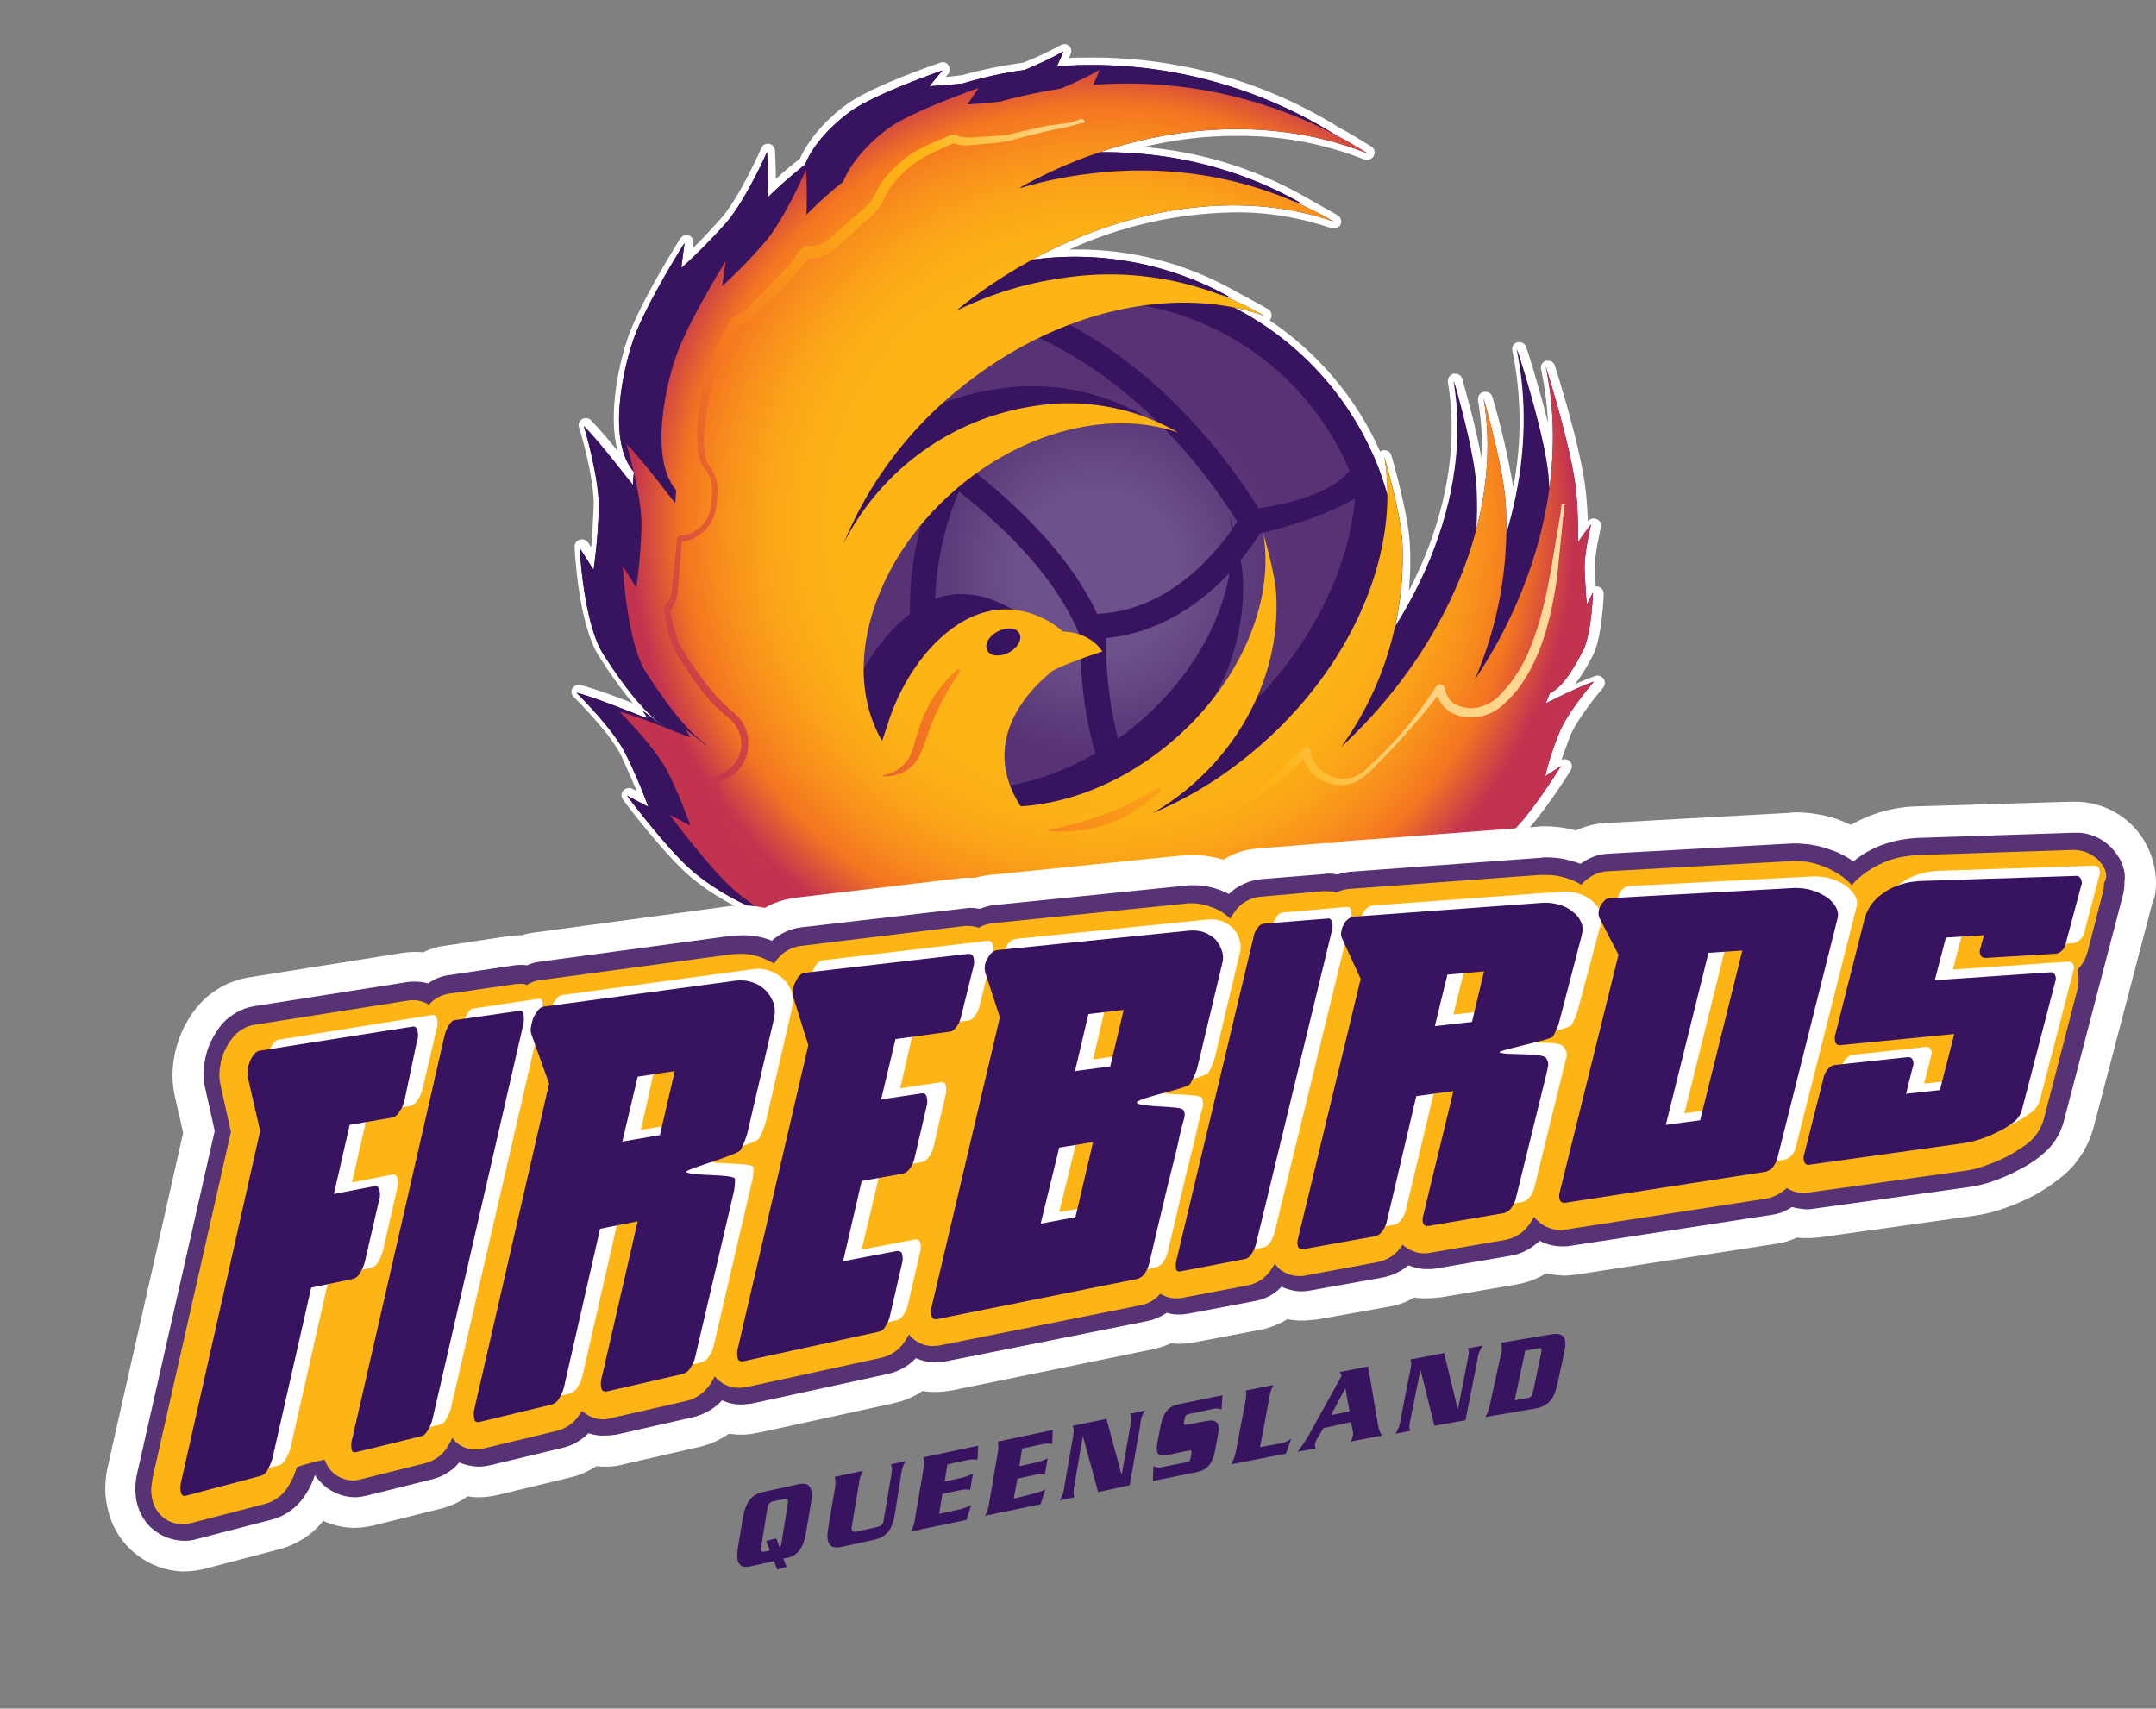 <svg viewBox="0 0 464.9 368.5" xmlns="http://www.w3.org/2000/svg" xmlns:xlink="http://www.w3.org/1999/xlink"><rect x="0" y="0" width="464.9" height="368.5" fill="#808080" stroke="none"/><radialGradient id="a" cx="318.178" cy="874.035" gradientTransform="matrix(.93 -.08 .08 .93 -129.261 -663.868)" gradientUnits="userSpaceOnUse" r="67.69"><stop offset=".28" stop-color="#6d518a"/><stop offset=".63" stop-color="#573275"/></radialGradient><radialGradient id="b" cx="237.645" cy="113.247" gradientUnits="userSpaceOnUse" r="101.779"><stop offset=".53" stop-color="#fdb515"/><stop offset=".62" stop-color="#fcb116"/><stop offset=".71" stop-color="#fba518"/><stop offset=".8" stop-color="#f8911c"/><stop offset=".89" stop-color="#f47521"/><stop offset="1" stop-color="#c23350"/></radialGradient><linearGradient id="c" gradientUnits="userSpaceOnUse" x1="145.633" x2="311.005" y1="158.96" y2="63.481"><stop offset="0" stop-color="#c23350"/><stop offset=".25" stop-color="#f47521"/><stop offset=".35" stop-color="#f88f1c"/><stop offset=".49" stop-color="#fcab17"/><stop offset=".57" stop-color="#fdb515"/><stop offset=".7" stop-color="#ffd07b"/><stop offset="1" stop-color="#ffdea4"/></linearGradient><path d="m0 0h464.9v368.5h-464.9z" fill="none"/><path d="m242.6 214.6c-16.4 0-32.4-4.1-46.8-11.8-2.5-1.1-5-2.2-7.4-3.5-.2.2-.3.5-.5.6-2.2 2.2-5.2 3.4-8.2 3.2-5.2 0-10.9-2.7-14.8-5-5.8-2-11.2-5-15.9-8.9-5.7-4.8-14.3-16.2-14.7-16.8s-.4-1.4.1-1.9 1.2-.7 1.9-.4l1 .5c-.8-1.9-1.7-4-3.2-7.3-2.4-5.2-10.3-12.9-10.4-13-.5-.5-.6-1.2-.3-1.8.3-.5.8-.8 1.3-.8h.4c3.9 1.1 7.7 2.5 11.4 4-2.7-3.2-5.1-6.6-7.3-10.1-4.5-6.9-5.3-23-5.3-23.7s.4-1.3 1.1-1.5c.2 0 .3-.1.5-.1.5 0 1 .3 1.3.7l.7 1c.2-2.2.3-4.6.5-8.5.3-6.1-3.1-17.4-3.2-17.5-.2-.8.4-1.6 1.2-1.8.5-.1.9 0 1.3.3 2.1 2.2 4 4.4 5.9 6.8-2.2-7.9.3-19.1 2.3-24.8 2.7-7.6 10.9-20.6 11.2-21.1.3-.4.8-.7 1.3-.7.2 0 .4 0 .5.1.7.2 1.1.9 1 1.7l-.2 1.1c1.6-1.5 3.2-3.2 5.9-6.2 4.2-4.5 8.9-15.4 9-15.5.2-.6.8-.9 1.4-.9h.2c.7.1 1.2.7 1.3 1.4.1 1.8.2 4.1.2 6.2 1.6-1.5 3.4-3 5.2-4.4 2.2-5 7-9.6 10.5-12 5.7-3.9 19.2-8.5 19.8-8.7.2-.1.3-.1.5-.1.8 0 1.5.7 1.5 1.6 0 .3-.1.7-.3.9l-.6.7c1.1-.1 2.2-.2 3.6-.4 4.3-1.2 8.8-2.1 13.2-2.7 2.8-1.1 5.5-2.4 8.1-3.8.2-.1.5-.2.7-.2.9 0 1.5.7 1.5 1.5 0 .2 0 .3-.1.5-.1.3-.2.7-.4 1 1.7-.1 3.3-.1 5-.1 18.9 0 37.4 5.2 53.4 15.2 2.3 1.2 4.5 2.6 6.8 4 .5.3.8.9.7 1.5s-.5 1.1-1.1 1.3c-.2.1-.4.1-.5.1-.2 0-.4 0-.6-.1-8.8-3.5-18.2-5.2-27.7-5.1-6.7 0-13.4.8-19.9 2.4 12.3 1 24.2 4.7 34.9 10.8.2.1 4.8 2.7 6.9 3.9.5.3.8.8.8 1.4s-.3 1.1-.9 1.3c-.4.2-.8.2-1.2.1-6.8-2.3-13.9-3.5-21-3.4-12.3.2-24.3 2.9-35.5 8h1.2c12.1-.1 24 3 34.6 9 .2.1 5 2.7 7.1 3.9.5.3.7.9.7 1.4 0 .4-.2.7-.4 1 10.4 7 18.7 16.8 23.8 28.3.2-.1.4-.3.6-.3h.3c.7 0 1.3.4 1.5 1.1.2.5 3.6 12.4 4 19 .2 3.4.1 6.8-.2 10.2 7.9-15.2 10.8-30.9 8.4-45-.1-.8.4-1.6 1.2-1.8h.4c.7 0 1.3.4 1.5 1.1.1.5 2.8 9.5 4.2 17.3.2-4.2-.1-8.5-.8-12.7-.1-.8.4-1.6 1.2-1.8h.4c.7 0 1.3.4 1.5 1.1 1.9 6.4 3.4 12.9 4.5 19.5 1.9-9.7 1.8-19.8-.2-29.5-.2-.8.3-1.6 1.1-1.8h.4c.7 0 1.3.4 1.5 1.1.2.5 2.7 8.3 4.7 16.3-.2-3.9-.7-7.8-1.5-11.6-.2-.8.3-1.6 1.1-1.8h.4c.7 0 1.3.4 1.5 1.1s5.8 18.1 6.7 27.6c.2 2 .3 4 .4 6l.1-.2c.3-.3.7-.5 1.2-.5.2 0 .5.1.7.2.6.3 1 1 .8 1.7 0 .1-1.5 6.2-1.3 9.5.1 1.4.1 2.4.2 3.3h.5c.7.2 1.2.8 1.2 1.5 0 1-.4 9.5-2.3 13.3-1.1 2.2-2.4 4.3-3.9 6.3 1.4-.7 2.9-1.3 4.4-1.8.2-.1.3-.1.5-.1.5 0 1 .3 1.3.7.4.6.3 1.3-.1 1.9-.1.1-5.6 6.5-7.2 10.6-.8 2.2-1.4 3.7-1.8 5 .6-.3 1.3-.2 1.8.3s.6 1.3.2 1.9c-.2.4-6.2 9.9-10.4 14-3.5 3.4-11.1 9.2-17.7 9.2h-.6c-15.8 14.3-35.9 23.2-57.2 25.1-3.9 0-7.1.2-10.2.2zm-15.4-68.4-.6.6c-7.3 6.3-10.1 13.7-8 20.8 5.5-1.2 10.8-3.2 15.7-6-.4-1.6-.8-3.2-1.1-4.8-.8-4.1-1.4-8.3-1.6-12.5-1.5.4-3 1-4.4 1.9zm12.8-7.2c0 5.9.7 11.8 1.9 17.6l.2-.1c10-7.6 17.2-17.7 20.4-28.2-6.3 5.7-14.1 9.5-22.5 10.7zm34.1-23c1.2 4 2 8 2.4 12.1.3 5.4-.3 10.7-1.8 15.9 8.4-10.4 13.8-22.1 15.5-33.7-5.1 2.4-10.5 4.3-16.1 5.7zm-78.5 3.4c-3.8 5.8-6.4 12.3-7.6 19.1 1.9-2.6 4.1-4.9 6.6-7 0-1.3 0-2.6.1-3.9.1-2.7.4-5.5.9-8.2zm34.4 15.2c-4.2-8.6-11.8-17.3-22.6-26.1-2.3 5.9-3.7 12.1-4.2 18.4 1.3-.3 2.7-.5 4-.5 4.2.1 8.3 1.4 11.9 3.6 3.8.6 7.5 2.2 10.5 4.6zm39.1-13.5c.2 1 .3 2.1.4 3.1.2 3 0 6-.4 9 1.6-4.7 2.3-9.7 2-14.7-.6.9-1.2 1.8-2 2.6zm-56.1-19.1c11.5 9.4 19.7 19 24.5 28.7 7.4-.6 14.3-4 20.7-10.2 2.1-2.1 4-4.3 5.8-6.7-.1-.8-.2-1.7-.3-2.5-.1-.2-.1-.5 0-.8-4-6-8.5-11.6-13.5-16.8-2.8-.7-5.7-1-8.7-1-9.4.1-19.5 3.4-28.5 9.3zm21.1-31.8c10.4 6 24.9 17.3 38 37.7 6-.9 13.6-3.1 17-6.7-7.8-17.7-23.9-30.4-43-33.8-4.1.6-8.1 1.5-12 2.8zm-11.6 11.3c6.1 0 12.1 1.1 17.8 3.2-3.6-2.9-7.5-5.5-11.5-7.8-1.6-.9-3.2-1.8-4.9-2.5-4.8 2.4-9.4 5.2-13.6 8.5 1.7-.4 3.4-.7 5.1-.9 2.3-.3 4.7-.5 7.1-.5z" fill="#fff"/><path d="m297.2 100.8c-13.2-33.6-50.9-50.3-84.7-37.6-1.1.5-1.4.5-1.4.5-33.4 13.8-49.4 52.1-35.6 85.5s52.1 49.4 85.5 35.6c32.9-13.5 48.9-50.8 36.2-84zm-4.1 6.3c1.3 4.1 2.1 8.3 2.5 12.6 0 .1-1.1 8.1-8.4 17.1-4.6 5.6-10.2 10.2-16.5 13.7-9.2 4.9-19.1 8.4-29.3 10.1-2-7.5-3-15.2-2.9-23 8.9-.8 17.4-5 24.8-12.2 3.2-3.1 6-6.6 8.4-10.4 0 0 12.2-2.5 21-7.8zm-57.4-42.2c24.1 0 45.9 14.4 55.3 36.6-4 5.1-14.1 7.4-19.6 8.1-13.6-21.5-28.9-33-39.5-38.9-3-1.7-6-3.1-9.2-4.4 4.3-.9 8.6-1.4 13-1.4zm-22.1 4.2h.1c5.5 1.5 10.8 3.7 15.8 6.6 9.9 5.5 24.4 16.4 37.3 36.8-2.1 3.3-4.7 6.4-7.5 9.2-6.9 6.7-14.5 10.3-22.7 10.7-5.2-11.1-15.2-22.2-29.5-33-5.8-4.4-11.9-8.4-18.3-12 6.6-8.2 15.1-14.5 24.8-18.3zm-33.9 78c-7.2-18.3-5-39 5.9-55.4 5.8 3.3 11.4 6.9 16.8 10.9-7.6 16.7-8.2 35.7-1.8 52.8 3.9 9.9 9.6 19.1 16.8 26.9-17.2-5.5-31-18.4-37.7-35.2zm48.1 37.4-2.3-1.7c-9.2-9.1-15.9-18.9-19.8-29.2-3.1-8.1-4.4-16.8-4-25.4.4-7.7 2.1-15.2 5.1-22.2 10.4 8.2 21.2 19 26.1 31.2h.1c-.1 6.4.4 12.9 1.7 19.2 2.5 12.3 7.5 21.6 14.6 27.2-4.5 1-9 1.6-13.6 1.6-2.7.1-5.3-.1-7.9-.7zm30-3.5-1.7.6c-6.3-3.4-10.3-9.3-12.9-15.8 10.7-1.8 21-5.4 30.5-10.6 6.9-3.9 13.1-9 18.1-15.2 1.2-1.4 2.2-3 3.2-4.5-3.7 20.6-17.8 37.8-37.2 45.5zm72.3-26.8c1.7-4.4 7.6-11 7.6-11-3.2 1.1-8.3 3.6-10.5 4.7.3-.8.6-1.5.9-2.2 2.3-1.1 4.5-4 7.2-9.1 1.9-3.5 2.2-12.6 2.2-12.6l-1.3 2.5c-.3-2.3-.4-3.6-.5-7.2s1.4-10 1.4-10c-1 1.2-1.9 2.5-2.8 3.8 0-3.5-.1-7.1-.4-10.6-.9-9.4-6.8-27.3-6.8-27.3 4.6 21.7-1.1 46.4-15.6 67.6 5.2-11.8 7.5-24.7 6.9-37.5-.4-8.1-4.9-23.2-4.9-23.2 4.3 24.2-7.4 53.4-31.2 75.2 9.3-12.7 14.1-28.2 13.4-43.9-.3-6.5-3.9-18.6-3.9-18.6 3.8 21.4-8 47.7-31.3 65.5-6 4.6-12.5 8.4-19.5 11.3 16.9-9.8 28.1-27.9 27.1-47.1-.2-4.6-2.8-13.2-2.8-13.2 2.7 15.2-5.7 33.9-22.2 46.6-9.7 7.5-20.8 11.6-30.9 12.2-10.6-16.2 6.2-27.6 6.2-27.6l11.7-4.8s-2.2-3.9-8.4-4c0 0-10.8-9.3-21.3-3.9s-17.3 19-17.2 22.8c-.1 1.2-.5 2.5-1.2 3.5-9.6-16.2-1.6-40.7 18.6-56.3 15-11.5 32.8-14.8 46.1-10.2-9.4-5.3-20.3-7.4-31-5.8-18 2.4-33.7 13.5-42.1 29.6 5.8-13.8 15.2-25.8 27.2-34.8 21.1-16.1 46.2-20.8 64.8-14.3-13.2-7.5-28.6-10.4-43.6-8.2-8.3 1.1-16.3 3.5-23.8 7.2l1.7-1.4c26.3-20.1 57.7-26 81-17.9-15.7-9-34.6-13-54.8-10.4-4.8.6-9.6 1.6-14.2 3l.3-.3c25.4-13.8 53.5-16 75.8-7.2-18-11.2-39-16.4-60.1-14.8.5-1.1 1-2.1 1.4-3.2-2.7 1.5-5.5 2.8-8.4 4-4.5.6-8.9 1.6-13.3 2.9-2.6.3-4.6.4-7.2.6l2.8-3.4s-13.9 4.8-19.5 8.6c-3.1 2.2-8.1 6.6-10.1 11.7-2.8 2.2-5.5 4.6-8.1 7.1.1-3.2.1-6.5-.1-9.8 0 0-4.9 11.1-9.3 15.8-2.9 3.2-5.9 6.3-9.2 9.2l.7-5.4s-8.4 13.3-11 20.8c-2.3 6.6-5.7 22 .1 28.6-.1.9-.2 1.8-.2 2.8-1.7-2-7-9.1-10.6-12.7 0 0 3.5 11.6 3.2 18.1-.1 4.3-.5 8.6-1.1 12.9l-3-4.7s.8 16.2 5.1 22.9c4.9 7.7 9.1 12.7 13.2 15.7l-.5-.3s-2.9-2.3-4.2-3.2l1 1.5c.3.5-9.8-4-15.3-5.4 0 0 8.1 7.9 10.7 13.4 1.8 3.6 3.4 7.4 4.8 11.2l-4.6-2.4s8.8 11.8 14.4 16.5 21.1 14.4 28.6 6.8c.6-.7 1.1-1.6 1.3-2.5 38 25.3 88.4 21.7 122.4-8.9 6.3.8 14.6-5.4 18-8.7 4.1-4 10.3-13.7 10.3-13.7l-3.4 2.2c1-3.1 2-6.2 3.3-9.1zm6.1 3.9c1.7-4.4 7.5-11.1 7.5-11.1-3.2 1.1-8.2 3.6-10.4 4.7.3-.8.6-1.5.9-2.2 2.3-1.1 4.5-4 7.1-9.1 1.9-3.5 2.2-12.6 2.2-12.6l-1.3 2.5c-.3-2.3-.3-3.6-.5-7.2s1.4-10 1.4-10c-1 1.2-1.9 2.5-2.8 3.8 0-3.5-.1-7-.4-10.6-.9-9.4-6.6-27.3-6.6-27.3 4.6 21.7-1.1 46.4-15.3 67.6 5.1-11.8 7.4-24.7 6.7-37.5-.4-8.1-4.8-23.2-4.8-23.2 4.2 24.2-7.2 53.4-30.7 75.2 9.2-12.8 13.9-28.3 13.2-44-.3-6.5-3.9-18.6-3.9-18.6 3.7 21.4-7.9 47.7-30.8 65.5-5.9 4.6-12.3 8.4-19.2 11.3 16.7-9.7 27.7-27.8 26.7-47-.2-4.6-2.8-13.2-2.8-13.2 2.6 15.2-5.6 33.9-21.9 46.6-9.6 7.5-20.5 11.6-30.4 12.2-10.5-16.2 5.9-28.2 6.1-28.6.8-1.3 11.5-4.8 11.5-4.8s-2.3-4.1-8.5-4.3c0 0-9.1-8.7-20.8-2.6-10.3 5.5-15.6 17.7-17 22.7-.7 2-.5 1.5-1.2 3.5-9.4-16.2-1.6-40.7 18.4-56.3 14.8-11.5 32.4-14.8 45.5-10.2-9.3-5.3-20-7.4-30.6-5.8-17.9 2.5-33.4 13.6-41.6 29.7 5.7-13.8 15-25.8 26.8-34.8 20.8-16.1 45.5-20.8 63.9-14.3-13-7.5-28.2-10.4-43-8.2-8.2 1.1-16.1 3.5-23.5 7.2l1.7-1.4c25.9-20.1 56.8-26 79.8-17.9-15.2-8.9-33.9-12.9-53.7-10.2-4.7.6-9.4 1.6-14 3l.3-.3c25-13.8 52.8-16 74.7-7.2a96.55 96.55 0 0 0 -59.2-14.8c.5-1.1 1-2.1 1.4-3.2-2.7 1.5-5.5 2.8-8.3 4-4.4.7-8.8 1.6-13.1 2.8-2.6.3-4.5.5-7.1.6l2.4-3.5s-13.7 4.7-19.2 8.5c-3.1 2.2-8 6.7-10 11.7-2.8 2.2-5.4 4.6-7.9 7.1.1-3.3.1-7.1-.1-9.7 0 0-4.8 11.1-9.1 15.9-2.8 3.2-5.8 6.3-9 9.2l.8-5.4s-8.3 13.3-10.8 20.8c-2.3 6.6-5.6 22 .1 28.6-.1.9-.1 1.8-.2 2.8-1.7-2-6.9-9.1-10.5-12.7 0 0 3.5 11.6 3.2 18.1-.1 4.3-.5 8.6-1.1 12.8l-2.9-4.6s.8 16.2 5 22.9c4.9 7.6 9 12.7 13.1 15.7l-.5-.2s-2.8-2.3-4.1-3.2l1 1.6c.3.5-9.6-4-15.2-5.4 0 0 8 7.9 10.6 13.4 1.8 3.6 3.3 7.4 4.7 11.2l-4.5-2.4s8.7 11.8 14.2 16.5 20.8 14.4 28.2 6.8c.6-.7 1.1-1.6 1.3-2.5 37.4 25.3 87.3 21.6 120.6-8.9 6.2.8 14.4-5.4 17.8-8.7 4.1-4 10.1-13.7 10.1-13.7l-3.4 2.2c.7-3.3 1.8-6.3 3-9.3z" fill="#381460"/><path d="m295.3 102.5c-12.8-32.4-49.5-48.4-81.9-35.6s-48.4 49.5-35.6 81.9 49.5 48.4 81.9 35.6 48.4-49.4 35.6-81.9z" fill="url(#a)"/><path d="m297.2 100.8c-13.2-33.6-50.9-50.3-84.7-37.6-1.1.5-1.4.5-1.4.5-33.4 13.8-49.4 52.1-35.6 85.5s52.1 49.4 85.5 35.6c32.9-13.5 48.9-50.8 36.2-84zm-4.1 6.3c1.3 4.1 2.1 8.3 2.5 12.6 0 .1-1.1 8.1-8.4 17.1-4.6 5.6-10.2 10.2-16.5 13.7-9.2 4.9-19.1 8.4-29.3 10.1-2-7.5-3-15.2-2.9-23 8.9-.8 17.4-5 24.8-12.2 3.2-3.1 6-6.6 8.4-10.4 0 0 12.2-2.5 21-7.8zm-57.4-42.2c24.1 0 45.9 14.4 55.3 36.6-4 5.1-14.1 7.4-19.6 8.1-13.6-21.5-28.9-33-39.5-38.9-3-1.7-6-3.1-9.2-4.4 4.3-.9 8.6-1.4 13-1.4zm-22.1 4.2h.1c5.5 1.5 10.8 3.7 15.8 6.6 9.9 5.5 24.4 16.4 37.3 36.8-2.1 3.3-4.7 6.4-7.5 9.2-6.9 6.7-14.5 10.3-22.7 10.7-5.2-11.1-15.2-22.2-29.5-33-5.8-4.4-11.9-8.4-18.3-12 6.6-8.2 15.1-14.5 24.8-18.3zm-33.9 78c-7.2-18.3-5-39 5.9-55.4 5.8 3.3 11.4 6.9 16.8 10.9-7.6 16.7-8.2 35.7-1.8 52.8 3.9 9.9 9.6 19.1 16.8 26.9-17.2-5.5-31-18.4-37.7-35.2zm48.1 37.4-2.3-1.7c-9.2-9.1-15.9-18.9-19.8-29.2-3.1-8.1-4.4-16.8-4-25.4.4-7.7 2.1-15.2 5.1-22.2 10.4 8.2 21.2 19 26.1 31.2h.1c-.1 6.4.4 12.9 1.7 19.2 2.5 12.3 7.5 21.6 14.6 27.2-4.5 1-9 1.6-13.6 1.6-2.7.1-5.3-.1-7.9-.7zm30-3.5-1.7.6c-6.3-3.4-10.3-9.3-12.9-15.8 10.7-1.8 21-5.4 30.5-10.6 6.9-3.9 13.1-9 18.1-15.2 1.2-1.4 2.2-3 3.2-4.5-3.7 20.6-17.8 37.8-37.2 45.5z" fill="#381460"/><path d="m330 154.2c1.7-4.4 7.6-11.1 7.6-11.1-3.2 1.1-8.3 3.6-10.5 4.7.3-.8.6-1.5.9-2.2 2.3-1.1 4.5-4 7.2-9.1 1.9-3.5 2.2-12.6 2.2-12.6l-1.3 2.5c-.3-2.3-.4-3.6-.5-7.2s1.4-10 1.4-10c-1 1.2-1.9 2.5-2.8 3.8 0-3.5-.1-7-.4-10.6-.9-9.4-6.8-27.2-6.8-27.2 4.6 21.7-1.1 46.4-15.6 67.6 5.2-11.8 7.5-24.7 6.9-37.5-.4-8.1-4.9-23.2-4.9-23.2 4.3 24.2-7.4 53.4-31.2 75.2 9.3-12.7 14.1-28.2 13.4-43.9-.3-6.5-3.9-18.6-3.9-18.6 3.8 21.4-8 47.7-31.3 65.5-6 4.6-12.5 8.4-19.5 11.3 16.9-9.8 28.1-27.9 27.1-47.1-.2-4.6-2.8-13.2-2.8-13.2 2.7 15.2-5.7 33.9-22.2 46.6-9.7 7.5-20.8 11.6-30.9 12.2-10.6-16.2 6.2-27.6 6.2-27.6l11.7-4.8s-2.2-3.9-8.4-4c0 0-10.8-9.3-21.3-3.9s-17.3 19-17.2 22.8c-.1 1.2-.5 2.5-1.2 3.5-9.6-16.2-1.6-40.7 18.6-56.3 15-11.5 32.8-14.8 46.1-10.2-9.4-5.3-20.3-7.4-31-5.8-18 2.4-33.7 13.5-42.1 29.6 5.8-13.8 15.2-25.8 27.2-34.8 21.1-16.1 46.2-20.8 64.8-14.3-13.2-7.5-28.6-10.4-43.6-8.2-8.3 1.1-16.3 3.5-23.8 7.2l1.7-1.4c26.3-20.1 57.7-26 81-17.9-15.6-9-34.5-13-54.7-10.4-4.8.6-9.6 1.6-14.2 3l.3-.3c25.4-13.8 53.5-16 75.8-7.2-18-11.2-39-16.4-60.1-14.8.5-1.1 1-2.1 1.4-3.2-2.7 1.5-5.5 2.8-8.4 4-4.5.6-8.9 1.6-13.3 2.9-2.6.3-4.6.4-7.2.6l2.8-3.4s-13.9 4.8-19.5 8.6c-3.1 2.2-8.1 6.6-10.1 11.7-2.8 2.2-5.5 4.6-8.1 7.1.1-3.2.1-6.5-.1-9.8 0 0-4.9 11.1-9.3 15.8-2.9 3.2-5.9 6.3-9.2 9.2l.7-5.4s-8.4 13.3-11 20.8c-2.3 6.6-5.7 22 .1 28.6-.1.9-.2 1.8-.2 2.8-1.7-2-7-9.1-10.6-12.7 0 0 3.5 11.6 3.2 18.1-.1 4.3-.5 8.6-1.1 12.9l-3-4.7s.8 16.2 5.1 22.9c4.9 7.7 9.1 12.7 13.2 15.7l-.5-.3s-2.9-2.3-4.2-3.2l1 1.5c.3.5-9.8-4-15.3-5.4 0 0 8.1 7.9 10.7 13.4 1.8 3.6 3.4 7.4 4.8 11.2l-4.6-2.4s8.8 11.8 14.4 16.5 21.1 14.4 28.6 6.8c.6-.7 1.1-1.6 1.3-2.5 38 25.3 88.4 21.7 122.4-8.9 6.3.8 14.6-5.4 18-8.7 4.1-4 10.3-13.7 10.3-13.7l-3.4 2.2c1-3.1 2-6.1 3.2-9.1z" fill="#381460"/><path d="m336.2 158.1c1.7-4.4 7.5-11.1 7.5-11.1-3.2 1.1-8.2 3.6-10.4 4.7.3-.8.6-1.5.9-2.2 2.3-1.1 4.5-4 7.1-9.1 1.9-3.5 2.2-12.6 2.2-12.6l-1.3 2.5c-.3-2.3-.3-3.6-.5-7.2s1.4-10 1.4-10c-1 1.2-1.9 2.5-2.8 3.8 0-3.5-.1-7-.4-10.6-.9-9.4-6.6-27.3-6.6-27.3 4.6 21.7-1.1 46.4-15.3 67.6 5.1-11.8 7.4-24.7 6.7-37.5-.4-8.1-4.8-23.2-4.8-23.2 4.2 24.2-7.2 53.4-30.7 75.2 9.2-12.7 13.8-28.2 13.2-43.9-.3-6.5-3.9-18.6-3.9-18.6 3.7 21.4-7.9 47.7-30.8 65.5-5.9 4.6-12.3 8.4-19.2 11.3 16.7-9.7 27.7-27.8 26.7-47.1-.2-4.6-2.8-13.2-2.8-13.2 2.6 15.2-5.6 33.9-21.9 46.6-9.6 7.5-20.5 11.6-30.4 12.2-10.5-16.2 5.9-28.2 6.1-28.6.8-1.3 11.5-4.8 11.5-4.8s-2.3-4.1-8.5-4.3c0 0-9.1-8.7-20.8-2.6-10.3 5.5-15.6 17.7-17 22.7-.7 2-.5 1.5-1.2 3.5-9.4-16.2-1.6-40.7 18.4-56.3 14.8-11.5 32.4-14.8 45.5-10.2-9.3-5.3-20-7.4-30.6-5.8-17.9 2.5-33.4 13.6-41.6 29.7 5.7-13.8 15-25.8 26.8-34.8 20.8-16.1 45.5-20.8 63.9-14.3-13-7.5-28.2-10.4-43-8.2-8.2 1.1-16.1 3.5-23.5 7.2l1.7-1.4c25.9-20.1 56.8-26 79.8-17.9-15.2-8.9-33.9-12.9-53.7-10.2-4.7.6-9.4 1.6-14 3l.3-.3c25-13.8 52.8-16 74.7-7.2a96.55 96.55 0 0 0 -59.2-14.8c.5-1.1 1-2.1 1.4-3.2-2.7 1.5-5.5 2.8-8.3 4-4.4.7-8.8 1.6-13.1 2.8-2.6.3-4.5.5-7.1.6l2.4-3.5s-13.7 4.7-19.2 8.5c-3.1 2.2-8 6.7-10 11.7-2.8 2.2-5.4 4.6-7.9 7.1.1-3.3.1-7.1-.1-9.7 0 0-4.8 11.1-9.1 15.9-2.8 3.2-5.8 6.3-9 9.2l.8-5.4s-8.3 13.3-10.8 20.8c-2.3 6.6-5.6 22 .1 28.6-.1.9-.1 1.8-.2 2.8-1.7-2-6.9-9.1-10.5-12.7 0 0 3.5 11.6 3.2 18.1-.1 4.3-.5 8.6-1.1 12.8l-2.9-4.6s.8 16.2 5 22.9c4.9 7.6 9 12.7 13.1 15.7l-.5-.2s-2.8-2.3-4.1-3.2l1 1.6c.3.5-9.6-4-15.2-5.4 0 0 8 7.9 10.6 13.4 1.8 3.6 3.3 7.4 4.7 11.2l-4.5-2.4s8.7 11.8 14.2 16.5 20.8 14.4 28.2 6.8c.6-.7 1.1-1.6 1.3-2.5 37.4 25.3 87.3 21.6 120.6-8.9 6.2.8 14.4-5.4 17.8-8.7 4.1-4 10.1-13.7 10.1-13.7l-3.4 2.2c.8-3.3 1.8-6.3 3-9.3z" fill="url(#b)"/><path d="m167.6 338.5-.7-1.8-5.1 1.1c-2.2.5-3.2-.5-2.7-3.9l1.1-6.6c.6-3.5 2-5 4.2-5.5l7.8-1.7c2.2-.5 3.2.5 2.7 3.9l-1.1 6.6c-.6 3.5-2 5-4.2 5.4l-.7.1.7 1.8zm-.2-6.7.7 1.9c.2-.2.4-.6.4-.9l1.4-8.7c.1-.8-.2-.9-.9-.8l-2.3.5c-.6.1-1.1.6-1.2 1.3l-1.4 8.7c-.1.8.2 1 .9.8l1-.2-.8-2.1zm21.4-2.4c1.4-.3 1.6-.5 1.8-1.9l1.5-8.9c.3-1.8.3-2.1 0-2.8l3.2-.7c-.6.9-.9 1.9-1 3l-1.3 8.2c-.6 3.6-1.7 5.1-4.6 5.8l-6.9 1.5c-2.6.6-3.5-.8-2.9-4.1l1.4-8.3c.2-.9.2-1.8 0-2.7l6.1-1.3c-.5.9-.8 1.8-.9 2.8l-1.5 9.1c-.2 1.1.1 1.4 1.1 1.2zm18.2-3.9c.8-.2 1.7-.5 2.4-.9l-1 3.2-12 2.5c.5-.9.8-1.8.9-2.8l1.8-10.5c.2-.9.2-1.8 0-2.7l11.8-2.5-.1 3c-.8-.1-1.5-.1-2.3.1l-4.2.9-.6 3.7 3.7-.8c.8-.2 1.7-.5 2.4-.9l-.6 3.5c-.7-.1-1.5-.1-2.3.1l-3.7.8-.7 4.3zm16-3.4c.8-.2 1.7-.5 2.4-.9l-1 3.2-12 2.5c.5-.9.8-1.8.9-2.8l1.8-10.5c.2-.9.2-1.8.1-2.7l11.8-2.5-.1 3c-.8-.1-1.5-.1-2.3.1l-4.2.9-.6 3.8 3.7-.8c.8-.2 1.7-.5 2.4-.9l-.6 3.5c-.7-.1-1.5-.1-2.2.1l-3.7.8-.8 4.3zm10.5-12.4-1.8 10.4c-.3 1.8-.3 2.1 0 2.8l-3.2.7c.6-.9.9-1.9 1-3l1.8-10.3c.3-1.8.3-2.1 0-2.8l7.3-1.5 3.2 11.9h.1l1.8-10.2c.3-1.8.3-2.2 0-2.8l3.2-.7c-.6.9-1 1.9-1 3l-2.3 13.1-6.8 1.5zm29.9-5.7c-.6-.3-1.3-.3-2-.1l-4.8 1c-.8.2-1 .3-1.1.9l-.2.9c-.1.6.1.7.9.5l3.7-.7c2.2-.5 3.2.2 2.8 2.5l-.7 3.9c-.5 2.5-1.5 4.1-4 4.6l-9.4 1.9.1-3.2c.6.3 1.3.4 1.9.2l5-1c.8-.2 1-.3 1.1-.9l.2-1.1c.1-.6 0-.7-.9-.5l-4.2.9c-2.1.4-2.7-.2-2.2-2.9l.7-3.6c.5-2.5 1.7-4 3.6-4.4l9.7-2zm12.7 7.3c.8-.1 1.6-.5 2.3-1l-1.1 3.2-11.8 2.3c.5-.9.8-1.8 1-2.8l2-10.5c.2-.9.3-1.8.1-2.6l6-1.2c-.5.9-.8 1.8-.9 2.8l-2 10.6zm9.3-3.3-1.4 2.3c-.2.3-.3.6-.4 1s-.1.7.1 1.1l-3.9.7c.8-1 1.5-2.1 2.2-3.2l7.3-13.2-.4-.8 6.1-1.2 2.2 12.9c.1.7.4 1.4.8 2l-6.8 1.3c.2-.3.4-.7.5-1.1s.1-.8 0-1.2l-.4-1.9zm5.6-3.6-.9-5-3.1 5.8zm15.3-9-2.1 10.4c-.4 1.8-.4 2.1-.1 2.8l-3.2.6c.6-.9 1-1.9 1.1-3l2-10.2c.4-1.8.4-2.1.1-2.8l7.3-1.4 2.9 12h.1l2-10.2c.4-1.8.4-2.2.1-2.8l3.2-.6c-.6.9-1 1.9-1.1 3l-2.6 13.1-6.7 1.2zm17.3-3.1c.3-.9.3-1.8.1-2.7l10.6-1.8c2.9-.5 3.7.6 3 3.9l-1.5 6.9c-.7 3.2-2 4.7-4.9 5.2l-10.6 1.8c.5-.9.8-1.8 1-2.8zm3 9.7 2.7-.5c.9-.1 1-.4 1.3-1.5l1.7-8.1c.2-1.1.1-1.3-.7-1.1l-2.7.5z" fill="#381460"/><path d="m229.6 27.5c-1.3.3-2.6.5-3.9.8-2.6.7-5.2 1.2-7.7 2-1.1.2-2.1.4-3.2.5l-3.2.3c-1.1.1-2.1.2-3.2.3-.9 0-1.9-.2-2.8-.5-3 1.4-6.2 2.6-8.9 4.7-1.4 1.1-2.6 2.2-3.7 3.6-.6.6-1.1 1.3-1.5 2.1-.5.7-.9 1.5-1.2 2.3-.4.8-.9 1.5-1.6 2.2-.6.7-1.3 1.2-1.9 1.8l-3.9 3.5-1.9 1.8c-.7.6-1.4 1.2-2.2 1.7-1.4.8-2.9 1.2-4.5 1.2l-1.4 1.7c-.6.8-1.2 1.5-1.8 2.2l-3.8 3.9-3.9 3.9-1 1c-.4.4-.6.6-1.1.9-.7.5-1.4.8-2.1 1.1-2.2 3.7-3.9 7.5-5.3 11.6-.7 2.1-1.2 4.2-1.5 6.4-.2 1.1-.3 2.2-.4 3.2-.1 1.1-.2 2.2-.2 3.2 0 1.1.1 2.2.2 3.2.1 1.1.6 2 1.3 2.8.6 1 1.1 2.1 1.3 3.2s.2 2.3 0 3.4c0 1.1-.2 2.3-.5 3.3-.3 1.1-.9 2.1-1.6 3s-1.7 1.6-2.7 2.2c-.9.4-1.8.7-2.8.8l-.6 7.6-.2 2c-.1.7-.1 1.3-.2 2-.2 1.2-.8 2.4-1.5 3.4.4 1.8.8 3.6 1.3 5.3.3.9.7 1.8 1.1 2.6l1.5 2.4c1.1 1.6 2.2 3.2 3.3 4.7s2.4 3 3.8 4.4c.7.7 1.3 1.4 2.1 2s1.5 1.2 2.1 2c2.4 3.3 2.2 7.8-.5 10.9-1.2 1.3-2.7 2.1-4.3 2.5l1.6 4.3c.3.9.6 1.7.9 2.6.2.8.3 1.7.2 2.5 1.2 1.6 2.5 3.1 3.8 4.6.7.8 1.4 1.5 2.1 2.2l1.1 1.1.6.5.3.2c0 .1.1.1.1.2s0 .1-.1.1h-.1c-3.1-2.4-6-5.2-8.5-8.3-.2-.2-.3-.4-.2-.7v-.7c0-.5-.1-1-.2-1.4l-1.1-2.8-1.1-2.8-.6-1.4c-.1-.2-.2-.5-.3-.7-.1-.3.1-.6.4-.7h.1c2.7-.5 4.9-2.5 5.7-5.1.7-2.7-.2-5.5-2.3-7.3-2.2-1.7-4.1-3.6-5.8-5.8s-3.2-4.4-4.7-6.7-2.6-4.9-3-7.6l-.4-2-.2-1-.1-.5c0-.2.1-.4.2-.6.9-1 1.4-2.3 1.6-3.6l.8-8.1.2-2 .1-1c0-.2.3-.5.4-.5l.5-.1c1.3-.1 2.6-.6 3.7-1.5 1.1-.8 1.9-1.9 2.3-3.2s.6-2.6.6-4c.2-1.3 0-2.7-.4-3.9-.3-.6-.6-1.2-1-1.7-.5-.5-.9-1.1-1.1-1.8s-.4-1.3-.5-2l-.1-2c-.1-1.4-.1-2.7 0-4.1.2-2.7.6-5.4 1.3-8.1.6-2.7 1.5-5.3 2.7-7.7.6-1.3 1.2-2.4 1.8-3.7l.9-1.8.5-.9c.1-.3.5-.8.8-.8 1.3-.5 2.4-1.3 3.3-2.4l2.8-2.9 5.7-5.9 2.2-2.9.6-.7c.2-.3.6-.5 1-.4.6 0 1.2 0 1.8-.1 1.2-.2 2.3-.8 3.1-1.6l2.7-2.4 2.8-2.4c.9-.8 1.9-1.6 2.7-2.4.8-.9 1.5-1.9 1.9-3l.9-1.6c.4-.5.7-1 1.2-1.5.8-1 1.6-1.9 2.6-2.7.9-.8 1.9-1.6 2.9-2.3 2.1-1.3 4.4-2.3 6.6-3.2l1.7-.7c.2-.1.3-.1.5-.2.2 0 .4 0 .6.1.3.1.5.2.8.3 1.2.3 2.4.3 3.6.2 2.4-.2 4.9-.2 7.3-.6 2-.6 4-.9 6-1.4 1-.2 2-.5 3-.6l3.1-.4 1.1-.2.5-.1.2-.1.3-.1 1-.4h.5l.2.1c.2.1.3.3.3.5-.1.2-.3.3-.5.2h-.1c-1.3.4-2.5.8-3.7 1zm-23 116.8c-3.8 3.2-6.6 7.4-8.2 12.1-.4 1.2-.7 2.3-1.1 3.5-.3 1.2-.7 2.3-1.2 3.4-.6 1-1.4 1.9-2.4 2.6s-2.1 1.1-3.3 1.3c0 0-.1 0-.1.1 0 0 0 .1.1.1h1.3c2.4-.2 4.6-1.4 6-3.4.6-1 1.1-2.1 1.5-3.2s.8-2.2 1.2-3.4c.8-2.2 1.8-4.4 2.9-6.5s2.4-4.1 3.7-6c.1-.1 0-.3-.1-.4-.1-.2-.2-.2-.3-.2zm130.7-35.2v.4l-.1.7-.3 3-1.2 11.8c-1.2 7.8-3 15.8-7.6 22.5-1.1 1.6-2.5 3.2-4 4.5-1.5 1.4-3.4 2.3-5.4 2.6s-4.1 0-5.9-1c-1.3-.8-2.3-2-2.8-3.5-4 5.1-8.4 10-13 14.7-1.2 1.3-2.5 2.5-4 3.5-1.6.9-3.4 1.2-5.2.9-1.8-.2-3.4-1.1-4.7-2.3-.9-.9-1.6-2-2-3.2-5.4 5.1-11.4 9.5-18 13 .1 0 .2 0 .2.2s-.3 0-.4.1-.2 0-.3-.1v-.1c.2-.2.4-.3.6-.5l1.2-.9 2.4-1.8 4.8-3.6c3-2.5 5.9-5.3 8.8-8l.5-.5c.2-.2.6-.3.9-.3.3.1.6.3.7.6.1.2.1.5.2.8.2.9.7 1.8 1.3 2.6 1.2 1.5 3 2.5 4.9 2.7s3.8-.4 5.3-1.7 2.9-2.7 4.3-4.1c2.8-2.8 5.4-5.8 7.7-9 1.2-1.6 2.3-3.2 3.4-4.9.2-.3.5-.6.9-.6.5 0 .9.3 1 .7.1.5.2.9.4 1.4.4.9.9 1.6 1.7 2.1 1.7.9 3.6 1.2 5.4.7 1.9-.5 3.5-1.5 4.8-3 2.7-2.9 4.8-6.2 6.2-9.9 3-7.3 4.2-15.2 5.5-23l1-5.9.2-1.5v-.2c0-.2.2-.3.4-.3s.3.1.4.2c-.2.1-.2.2-.2.2zm-71.9 65.3c.9-.6 1.8-1.3 2.7-2l-1.5 1.1zm-15.8-4.3c-1.9 1-3.7 2.1-5.6 3l-1.4.7-1.4.6-2.9 1.2-3 1-1.5.5-1.5.4c-1.1.3-2 .6-3 .8l-3.1.7c-.1 0-.1.1-.1.1 0 .1.1.1.1.1 1.4.2 2.7.2 4.1.1l1.3-.1 1.2-.1h.3l1.4-.1 1.3-.4 1-.3h.1l1.6-.4c.5-.1.9-.3 1.3-.5l1.3-.6 2.5-1.1 2.3-1.6c.8-.5 1.5-1.1 2.2-1.7l1.1-.9c.4-.3.7-.7 1-1 .1-.1.1-.2.1-.4s-.2-.3-.4-.2c-.1.1-.1.1-.3.2z" fill="url(#c)"/><path d="m464.9 190.5c0-3.1-.8-6.2-2.4-8.9l-.1-.2-.1-.2c-3.2-5.2-8.8-8.3-14.9-8.3h-.8l-33.2 1c-5 .1-9.9 1.5-14.3 4-1.3-.6-2.7-1.2-4.1-1.6-2.5-.7-5-1.1-7.6-1.1-.5 0-1 0-1.5.1l-39.7 2.2c-2.2.1-4.4.7-6.4 1.6-2.2-.6-4.4-.9-6.6-.9-.6 0-1.2 0-1.8.1l-41.2 3.1h.1c-.9.1-1.7.2-2.6.4h-1.3c-.5 0-1.1 0-1.6.1l-13.7 1.1c-2.6.2-5.1 1-7.3 2.4-2.9-.9-6-1.2-9-.9l-41.4 4.2c-1.1.1-2.1.3-3.1.6h-1.3c-.7 0-1.3 0-2 .1l-35.4 4.2c-2.4.3-4.6 1-6.7 2.2-2.7-.6-5.5-.7-8.2-.3l-41.4 5.6c-.9.1-1.9.3-2.8.6h-.4c-.9 0-1.7.1-2.6.2l-13.8 2.1c-1.6.2-3.1.7-4.5 1.4-.6-.1-1.2-.1-1.9-.1-.8 0-1.7.1-2.5.2l-33.2 5.3c-4.1.7-7.8 2.7-10.6 5.8-3.7 4.2-5.7 9.6-5.8 15.2 0 1.7.2 3.4.6 5.1l1.7 7.4-16.2 71.7c-.4 1.7-.6 3.4-.6 5.2 0 1.7.3 3.3.7 4.9 1.9 7.3 8.4 12.5 15.9 12.8h.4c1.4 0 2.8-.2 4.2-.5l16.4-4.3c3.7-1 7-3.1 9.4-6.1 2 .9 4.1 1.4 6.3 1.5h.5c1.3 0 2.7-.2 4-.5l14.4-3.6c2.1-.5 4.1-1.4 5.9-2.7.7.1 1.4.2 2.1.2h.4c1.4 0 2.8-.2 4.1-.5l15.7-3.8c2-.5 3.8-1.3 5.5-2.4.7.1 1.3.1 2 .1 1.2 0 2.4-.1 3.5-.4l.3-.1 16.6-3.8c2.2-.5 4.3-1.5 6.2-2.8.8.1 1.5.2 2.3.2h.3c1.2 0 2.4-.1 3.5-.4h.2l29.3-6.4c2.2-.5 4.2-1.3 6.1-2.6.8.1 1.7.2 2.5.2h.3c1.1 0 2.2-.1 3.2-.3h.2l43.4-8.9c1.4-.3 2.7-.7 4-1.3.5 0 .9.1 1.4.1h.4c1.1 0 2.1-.1 3.2-.3l14.2-2.7c2.1-.4 4.1-1.2 5.9-2.3 1 .2 2 .3 3 .3h.2c1 0 1.9-.1 2.8-.2h.2l15.7-2.8c1.9-.3 3.8-1 5.5-2 .9.2 1.9.2 2.8.2.8 0 1.7-.1 2.5-.2h.3l16.5-2.8c2.2-.4 4.4-1.2 6.3-2.4 1.2.3 2.4.4 3.7.5h.1c.8 0 1.7-.1 2.5-.2h.1l43.4-6.7c1.5-.2 2.9-.7 4.3-1.3.6.1 1.3.1 1.9.1h.1c.8 0 1.5 0 2.3-.1h.2l33.6-4.7c2.3-.3 4.6-.9 6.8-1.7 2-.7 3.9-1.5 5.8-2.5 2.2-1.1 4.2-2.5 6.1-4 3.5-2.7 5.9-6.5 7.1-10.7l12.8-48.9c.5-.8.7-2.4.7-3.9z" fill="#fff"/><path d="m456.9 184.9-.1-.1c-1-1.7-2.5-3.1-4.2-4-1.6-.8-3.3-1.3-5.1-1.2h-.6l-33.1 1.1c-2.5.1-5 .5-7.3 1.3-2.2.7-4.2 1.8-6 3.1l-.9.7-.5-.4c-1.8-1.2-3.7-2-5.8-2.6-1.9-.6-3.8-.8-5.7-.9h-1l-39.8 2.2c-2.2.1-4.2.9-6 2.2-.5-.2-1-.4-1.5-.5-1.9-.6-3.8-.9-5.8-.9-.5 0-.9 0-1.4.1l-40.9 3c-.9.1-1.9.3-2.8.6-.6-.1-1.2-.2-1.8-.2-.4 0-.8 0-1.1.1l-13.6 1.1c-2.6.3-5.1 1.4-6.9 3.2-2.3-1.2-4.9-1.9-7.6-1.9-.6 0-1.1 0-1.7.1l-41.4 4.2c-1 .1-2 .4-3 .8-.6-.1-1.3-.2-1.9-.2-.4 0-.8 0-1.3.1l-35.4 4.1c-2.3.3-4.5 1.3-6.3 2.9l-.4-.2c-1.9-.7-3.8-1-5.8-1-.8 0-1.6.1-2.4.1l-41.4 5.6c-1 .1-1.9.4-2.8.8-.4-.1-.8-.1-1.2-.1-.5 0-1 0-1.6.1l-14 2.1c-1.6.2-3.1.8-4.5 1.8-.9-.3-1.9-.4-2.8-.4-.6 0-1.1 0-1.7.1l-33 5.2c-2.6.4-5 1.8-6.8 3.7-1.1 1.3-2 2.8-2.7 4.3-.9 2-1.3 4.2-1.4 6.4 0 1.2.1 2.4.4 3.5l2 9-16.6 73.3c-.3 1.2-.5 2.5-.5 3.8 0 1.1.1 2.3.4 3.4.5 1.9 1.5 3.6 2.8 4.9 1.9 1.8 4.4 2.9 7.1 3h.3c.9 0 1.8-.1 2.7-.4l16.2-4.2c3-.8 5.6-2.8 7.2-5.4.9-1.3 1.5-2.7 2-4.2.3.5.7 1 1.1 1.4 1.9 2.1 4.5 3.3 7.3 3.4h.2c.8 0 1.5-.1 2.3-.3h.1l14.4-3.6c1.9-.5 3.7-1.5 5.1-2.9.2-.2.4-.5.6-.7 1.2.5 2.5.8 3.9.9h.2c.9 0 1.7-.1 2.6-.3l15.8-3.8c2-.5 3.9-1.6 5.4-3.1 1.2.4 2.5.6 3.7.5.8 0 1.5-.1 2.3-.2l16.7-3.8c2.3-.6 4.5-1.8 6.1-3.6 1.3.6 2.6.9 4 .9h.2c.7 0 1.5-.1 2.2-.2l29.4-6.4c2.3-.5 4.4-1.7 6-3.4 1.3.6 2.7.9 4.1.9h.2c.7 0 1.4-.1 2.1-.2l43.5-8.7c1.5-.3 2.9-.9 4.2-1.8.8.3 1.7.4 2.6.4h.2c.6 0 1.3-.1 1.9-.2l14.2-2.7c1.8-.3 3.6-1.1 5-2.3.3-.3.6-.5.8-.8 1.4.6 2.8 1 4.3 1h.1c.7 0 1.3-.1 1.9-.2l15.6-2.8c2-.4 3.9-1.3 5.5-2.6 1.3.5 2.6.8 4 .8.6 0 1.2 0 1.8-.1l16.3-2.8c2.4-.4 4.5-1.6 6.2-3.2 1.5.8 3.2 1.2 4.9 1.2h.1c.5 0 1 0 1.5-.1l43.5-6.7c1.6-.2 3.1-.8 4.4-1.7 1 .3 1.9.4 2.9.5h.1c.5 0 1 0 1.5-.1l33.7-4.7c1.9-.3 3.7-.7 5.5-1.4 1.7-.6 3.4-1.3 5-2.2 1.8-.9 3.5-1.9 5-3.2 2.4-1.8 4.1-4.4 4.9-7.3l12.7-48.6c.3-1 .4-2 .4-3.1.3-1.7-.2-3.6-1.2-5.3z" fill="#573275"/><path d="m453.5 186.8c-1.3-2.1-3.6-3.4-6.1-3.5h-.3l-33.4 1.1c-2.1.1-4.2.4-6.2 1.1-1.8.6-3.5 1.5-5.1 2.6-1.1.8-2.2 1.7-3.1 2.8-.8-.9-1.7-1.7-2.7-2.3-1.5-1-3.1-1.7-4.7-2.2-1.5-.5-3.1-.7-4.6-.7h-.8l-39.9 2.2c-1.7.1-3.3.8-4.6 1.9-.4.3-.7.6-1 1-2.4-1.4-5.2-2.2-8-2.1h-1.1l-40.9 3c-1 .1-1.9.3-2.8.8-.7-.2-1.4-.3-2.1-.3h-.8l-13.6 1.2c-2.2.2-4.3 1.5-5.5 3.3-.3.4-.6.9-.9 1.4-1.1-1-2.4-1.9-3.9-2.4-1.5-.6-3-.9-4.6-.9-.4 0-.9 0-1.3.1l-41.4 4.2c-1.1.1-2.2.5-3.1 1-.7-.3-1.5-.4-2.2-.4h-.8l-35.3 4.3c-1.7.2-3.3 1-4.5 2.2-.5.5-.9 1-1.3 1.6-.8-.5-1.8-.9-2.7-1.3-1.4-.5-2.9-.8-4.5-.8-.6 0-1.2.1-1.9.1l-41.4 5.6c-1 .1-1.9.5-2.8 1-.6-.2-1.2-.3-1.8-.2-.4 0-.7 0-1.1.1l-13.9 2c-1.7.3-3.2 1.1-4.3 2.4-1.1-.7-2.3-1-3.5-1-.4 0-.7 0-1.1.1l-33 5.2c-1.8.3-3.3 1.2-4.5 2.5-.8 1-1.5 2.1-2 3.2-.7 1.5-1 3.2-1.1 4.9 0 .9.1 1.7.3 2.6l2.2 9.9-16.8 74.2c-.2.9-.3 1.9-.4 2.9 0 .8.1 1.6.3 2.4.3 1.2.9 2.3 1.8 3.2 1.2 1.2 2.8 1.9 4.5 1.9h.2c.6 0 1.2-.1 1.7-.2l16.2-4.2c2-.6 3.8-1.9 4.9-3.8.8-1.3 1.4-2.6 1.8-4.1 2-.7 4-1.2 6-1.6.3.9.8 1.7 1.4 2.4 1.2 1.3 2.9 2 4.6 2.1.5 0 1-.1 1.5-.2l14.4-3.6c2.1-.6 3.9-2 4.9-4 .3-.4.5-.9.7-1.4.3.3.5.6.8.9 1.2 1.1 2.7 1.6 4.3 1.6.6 0 1.1-.1 1.6-.2l15.8-3.8c2.1-.5 3.9-1.8 5-3.6.2-.2.3-.5.5-.7.1.1.2.2.4.3 1.2 1 2.7 1.5 4.2 1.5.5 0 1-.1 1.4-.2l16.6-3.8c2.1-.5 3.8-1.8 5-3.5.4-.6.7-1.1 1-1.8.3.4.6.7 1 1 1.2 1 2.7 1.5 4.2 1.5.5 0 1-.1 1.4-.1l29.4-6.4c2.1-.5 3.8-1.7 5-3.5l.9-1.5c.3.4.7.8 1.1 1.1 1.2.9 2.6 1.4 4 1.4.4 0 .9-.1 1.3-.1l43.5-8.7c1.7-.3 3.2-1.2 4.3-2.5 1.1.7 2.3 1 3.5 1 .4 0 .8 0 1.2-.1l14.2-2.7c2-.4 3.8-1.6 5-3.4.3-.4.5-.8.8-1.3.4.6.9 1.1 1.4 1.5 1.1.7 2.4 1.2 3.8 1.2.4 0 .9 0 1.3-.1l15.6-2.9c2-.4 3.7-1.4 4.9-3 .2-.2.4-.5.5-.8 1.3 1.2 3 1.9 4.7 1.9.4 0 .8 0 1.1-.1l16.4-2.8c2-.4 3.7-1.4 4.9-3 .5-.6.9-1.3 1.3-2 1.3 1.8 3.4 2.8 5.6 2.9.3 0 .7 0 1-.1l43.4-6.7c1.7-.3 3.2-1.1 4.5-2.3 1.1.7 2.3 1.1 3.6 1.1.3 0 .7 0 1-.1l33.7-4.7c1.6-.2 3.2-.6 4.7-1.2 1.5-.5 3.1-1.2 4.5-1.9 1.5-.8 2.9-1.7 4.3-2.7 1.7-1.3 3-3.2 3.6-5.3l7.3-28.2v-.2c.2-.7.2-1.3.2-2 0-.6-.1-1.3-.2-1.9 1.1-1.1 1.8-2.5 2.2-4l3.2-12.5c.2-.7.3-1.4.3-2.2.8-1.2.5-2.5-.2-3.6z" fill="#fdb515"/><path d="m91.1 234.9c-.2.9-.6 1.7-1.1 2.4-.3.6-.8 1-1.4 1.2l-9.3 1.6-3.4 14.9 8.8-1.7c.4-.1.8.2 1 .8.2.8.2 1.6-.1 2.4l-3 13.1c-.2.9-.6 1.8-1.1 2.6-.3.6-.8 1-1.4 1.2l-9.1 1.9-8.3 36.7c-.2.9-.6 1.9-1.1 2.7-.3.6-.8 1.1-1.4 1.3l-16.2 4.2c-.5.1-.8-.1-1-.7-.2-.8-.1-1.7.1-2.5l17.2-75.4-2.6-11.3c-.3-1.3-.2-2.6.4-3.8.6-1.4 1.3-2.2 2.1-2.3l33-5.3c.5-.1.8.2 1 .8.2.8.2 1.6-.1 2.4zm6.2 68.5c-.2.9-.5 1.7-1 2.5-.4.8-.9 1.2-1.3 1.3l-14.3 3.5c-.5.1-.8-.1-.9-.7-.1-.8-.1-1.6.2-2.4l19.8-86.5c.2-.9.5-1.7 1-2.5.4-.7.8-1.1 1.3-1.1l14-2.1c.5-.1.8.2.9.8.1.8.1 1.6-.1 2.3zm67.8-61.3c-.4 1.2-.8 2.3-1.4 3.4s-10.8 3.8-11.8 4.7c.7 1 10.6.4 10.6 1.6 0 1.1-.1 2.2-.4 3.2l-8.2 35.2c-.2.9-.6 1.7-1.1 2.4-.3.6-.9 1-1.5 1.2l-16.5 3.8c-.5.1-.9-.1-1.1-.6-.2-.7-.2-1.5 0-2.2l7.8-33.9-8.1 1.6-7.8 34.2c-.2.9-.6 1.7-1.1 2.5-.3.6-.9 1-1.5 1.3l-15.8 3.8c-.5.1-.9-.1-1.1-.7-.2-.8-.2-1.6.1-2.3l16.1-70.1-3.7-10.6c-.2-.6-.2-1.1-.1-1.7s.3-1.3.5-1.9.6-1.1 1-1.6c.3-.4.7-.7 1.2-.8l41.3-5.6c1.2-.2 2.5 0 3.6.4s2 1 2.9 1.8c.8.8 1.3 1.7 1.7 2.7.3 1.1.4 2.2.1 3.2v.2zm-26.9 1.6 8-1.4 3.2-13.9-8.1 1.3zm73-26.7c-.2.8-.5 1.5-1 2.1-.3.5-.8.9-1.4 1l-11.7 1.6-3 13 8.8-1.3c.5-.1.9.2 1 .6.2.7.2 1.4 0 2.1l-2.6 11.2c-.2.8-.5 1.6-1 2.2-.3.5-.8.9-1.4 1.1l-9 1.6-4.1 17.3 11.6-2.2c.4-.1.9.2 1 .6.2.7.2 1.4 0 2.1l-2.6 11.3c-.2.8-.5 1.6-1 2.3-.3.6-.8 1-1.4 1.1l-29.3 6.4c-.5.1-.9-.1-1.1-.6v-.1c-.2-.7-.2-1.5 0-2.2l15.2-65.5-3.2-10.2c-.3-1.2-.1-2.4.4-3.4.6-1.2 1.2-1.9 2.1-2l35.5-4.2c.5 0 .8.2 1 .7.2.7.2 1.4 0 2.1zm49.4 14.3c-.5 1-10.5 3.2-11.4 4.1.6.8 9.6.4 10 1.4.3.9.3 1.9-.1 2.8 0 .1-.1.3-.2.7s-.4 1.5-.8 3.4-1.2 4.9-2.2 9-2.3 9.8-4.1 17.3c-.2.8-.5 1.5-1 2.2-.3.5-.9.9-1.5 1.1l-43.3 8.7c-.5.1-1-.1-1.1-.6-.2-.7-.2-1.4 0-2l14.7-62.4-3.1-9.5c-.3-1-.2-2.2.4-3.1.3-.9 1.1-1.7 2.1-1.9l41.4-4.2c1.1-.1 2.2 0 3.2.4.9.4 1.7.9 2.4 1.6.6.7 1.1 1.6 1.3 2.5.3.9.3 2 0 2.9l-5.4 22.6c-.3 1-.7 2-1.3 3zm-24.9-2.8 7.6-1.1 2.9-12.2-7.6.9zm-7.3 32.9 7.5-1.3 3.8-16.3-7.3 1.2zm46.4 4.5c-.2.7-.5 1.4-.9 2-.3.5-.7.9-1.3 1.1l-14.1 2.7c-.4.1-.8-.1-.9-.5v-.1c-.2-.6-.1-1.3.1-1.9l16.7-69.5c.2-.7.5-1.4.9-2 .3-.5.7-.8 1.3-.9l13.8-1.2c.4-.1.9.2.9.7.2.6.2 1.3 0 1.9zm65.3-47.6c-.3.9-.7 1.8-1.2 2.7-.6 1.1-10.7 2.7-11.6 3.5.7.8 8.9-.3 9.9 1.3.7.8.8 1.9.4 2.8l-6.8 27.7c-.2.7-.5 1.4-1 1.9-.3.5-.9.8-1.4 1l-16.3 2.8c-.4.1-.9-.1-1.1-.5-.2-.6-.2-1.2 0-1.8l6.6-26.9-8 1.1-6.5 27.2c-.2.7-.5 1.4-1 2-.3.5-.9.9-1.4 1l-15.6 2.8c-.4.1-.9-.1-1.1-.5-.2-.6-.2-1.2 0-1.8l13.5-56-4-8.6c-.2-.4-.2-.9-.2-1.4.1-.5.2-1 .5-1.5.2-.5.5-.9.9-1.2.3-.3.7-.5 1.2-.6l40.8-3c1.2-.1 2.5 0 3.6.4 1.1.3 2 .8 2.9 1.5.7.6 1.4 1.3 1.8 2.2.4.8.5 1.7.2 2.6v.2zm-26.7.5 8-.9 2.6-10.9-7.9.7zm72.8 30.5c-.4.4-.9.7-1.4.8l-43.3 6.7c-.4.1-.9-.1-1.1-.5-.2-.5-.3-1.1-.1-1.7l12.7-51.3-4-7.9c-.2-.4-.2-.8-.2-1.3.1-.5.2-.9.4-1.4.2-.4.5-.8.9-1.1.3-.3.7-.5 1.2-.5l39.7-2.1c1.2 0 2.3.1 3.5.4 1.1.3 2.2.8 3.2 1.4.9.6 1.6 1.3 2.2 2.2.5.8.7 1.8.4 2.7l-13.1 51.8c-.1.7-.5 1.3-1 1.8zm-23-9.2 7.4-1 9.2-36.6-7.4.5zm86.2-38.9c-.1.6-.5 1.1-.9 1.5s-.9.6-1.4.7l-15 .9c-.4 0-.8-.2-1-.5-.2-.5-.3-1-.1-1.5l.7-2.9-8.2.5-2.4 9.2 24.8-1.7c.4-.1.9.1 1.1.5s.3 1 .1 1.4l-7.3 28.2c-.3.9-.9 1.7-1.7 2.3-1 .8-2.1 1.5-3.2 2.1-1.2.6-2.5 1.2-3.8 1.6-1.1.4-2.3.7-3.5.9l-33.6 4.7c-.4.1-.8-.1-1-.5-.2-.5-.3-1.1-.1-1.6l4.3-17.1c.1-.6.5-1.2.9-1.6.3-.4.8-.7 1.3-.8l15.8-1.7c.4-.1.9.1 1.1.5.3.4.3 1 .1 1.4l-1.5 6 7.3-.8 3.1-12.1-24.5 2.4c-.4.1-.9-.1-1.1-.5-.2-.5-.3-1-.1-1.6l6.4-25.3c.3-1.1.8-2 1.4-2.9.7-1 1.6-1.8 2.6-2.5 1.1-.8 2.3-1.4 3.6-1.8 1.4-.5 2.9-.7 4.4-.8l33.5-1.1c.4-.1.9.2 1.1.6s.3 1 .1 1.4z" fill="#fff"/><path d="m87.2 237.4c-.2.9-.6 1.7-1.1 2.4-.3.6-.8 1-1.4 1.2l-9.3 1.6-3.4 14.9 8.8-1.7c.5-.1.8.2 1 .8.2.8.2 1.6-.1 2.4l-3 13c-.2.9-.6 1.8-1.1 2.6-.3.6-.8 1-1.4 1.2l-9.1 1.9-8.3 36.6c-.2.9-.6 1.8-1.1 2.7-.3.6-.8 1.1-1.5 1.3l-16.2 4.3c-.5.1-.8-.1-1-.7-.2-.8-.1-1.7.1-2.5l17-75.5-2.6-11.3c-.3-1.2-.1-2.6.4-3.7.6-1.4 1.3-2.2 2.1-2.3l33-5.2c.5-.1.8.2 1 .8.2.8.2 1.6-.1 2.4zm6.1 68.5c-.2.9-.5 1.7-1 2.5s-.9 1.2-1.3 1.3l-14.3 3.5c-.5.1-.8-.1-.9-.7-.1-.8-.1-1.6.2-2.4l19.8-86.5c.2-.9.5-1.7 1-2.5.4-.7.9-1.1 1.3-1.1l13.9-2c.5-.1.8.2.9.8.1.8.1 1.6-.1 2.3zm67.8-61.3c-.4 1.2-.8 2.3-1.4 3.4s-10.8 3.8-11.8 4.7c.7 1 10.6.4 10.6 1.6 0 1.1-.1 2.2-.4 3.3l-8.2 35.1c-.2.9-.6 1.7-1.1 2.4-.3.6-.9 1-1.5 1.2l-16.5 3.8c-.4.1-.9-.1-1.1-.5v-.1c-.2-.7-.2-1.5 0-2.2l7.8-33.9-8.1 1.6-7.8 34.2c-.2.9-.6 1.7-1.1 2.5-.3.6-.9 1-1.5 1.2l-15.7 3.8c-.4.1-.9-.1-1-.5v-.1c-.2-.8-.2-1.6 0-2.3l16.1-70.1-3.8-10.6c-.2-.6-.2-1.1-.1-1.7s.3-1.3.5-1.9c.3-.6.6-1.1 1-1.6.3-.4.7-.7 1.2-.8l41.4-5.6c2.4-.3 4.8.4 6.5 2.1.8.8 1.3 1.7 1.7 2.7.3 1.1.4 2.2.1 3.2v.2zm-26.9 1.6 8.1-1.4 3.2-13.8-8 1.2zm73-26.8c-.2.8-.5 1.5-1 2.1-.3.5-.8.9-1.4 1l-11.7 1.6-3.1 13 8.8-1.3c.5-.1.9.2 1 .7.2.7.2 1.4 0 2.1l-2.6 11.2c-.2.8-.5 1.6-1 2.2-.3.5-.8.9-1.4 1.1l-9 1.6-4 17.3 11.6-2.2c.4-.1.9.1 1.1.5v.1c.2.7.2 1.4 0 2.1l-2.6 11.3c-.2.8-.5 1.6-1 2.3-.3.6-.8 1-1.4 1.1l-29.3 6.4c-.4.1-.9-.1-1.1-.5v-.1c-.2-.7-.2-1.5 0-2.2l15.2-65.4-3.2-10.2c-.3-1.2-.1-2.4.4-3.4.6-1.2 1.2-1.9 2-2l35.4-4.1c.5 0 .9.3 1 .7.2.7.2 1.4 0 2.1zm49.4 14.4c-.6 1-12.4 3.2-11.4 4.1s9.2.6 9.9 1.4.2 2 0 2.8c0 .1-.1.3-.2.7s-.4 1.4-.8 3.4-1.2 4.9-2.2 9-2.3 9.7-4.1 17.3c-.2.8-.5 1.5-1 2.2-.3.5-.9.9-1.5 1.1l-43.3 8.7c-.5.1-.9-.1-1.1-.6-.2-.7-.2-1.4 0-2.1l14.7-62.4-3.1-9.5c-.3-1-.2-2.2.4-3.1.6-1.2 1.3-1.8 2.2-1.9l41.4-4.2c1.1-.1 2.2 0 3.2.4.9.3 1.7.9 2.4 1.5.6.7 1.1 1.6 1.4 2.5s.3 1.9 0 2.9l-5.4 22.6c-.4 1.1-.9 2.2-1.5 3.2zm-24.8-2.8 7.6-1 2.9-12.2-7.6.9zm-7.4 32.9 7.5-1.4 3.8-16.2-7.3 1.2zm46.4 4.5c-.2.7-.5 1.4-.9 2-.3.5-.7.9-1.3 1.1l-14.1 2.7c-.4.1-.8-.1-.9-.5v-.1c-.1-.6-.1-1.3.1-1.9l16.6-69.6c.1-.7.4-1.4.9-2 .3-.5.7-.8 1.3-.9l13.8-1.1c.4-.1.8.2.9.7.2.6.2 1.3 0 1.9zm65.3-47.6c-.3.9-.7 1.8-1.2 2.7-.5.8-10.7 2.7-11.6 3.4.7.8 9.3 0 10.1 1.3s.3 1.8.2 2.8l-6.8 27.7c-.2.7-.5 1.3-1 1.9-.3.5-.9.8-1.4 1l-16.4 2.8c-.4.1-.9-.1-1.1-.5-.2-.6-.2-1.2 0-1.8l6.5-26.8-8 1.1-6.4 27.2c-.2.7-.5 1.4-1 2-.3.5-.9.9-1.4 1l-15.6 2.8c-.4.1-.9-.1-1.1-.5-.2-.6-.2-1.2 0-1.8l13.5-56-4-8.7c-.2-.4-.3-.9-.2-1.4s.2-1 .5-1.5c.2-.5.5-.9.9-1.2.3-.3.7-.5 1.2-.6l40.8-3c1.2-.1 2.5.1 3.6.4s2 .8 2.9 1.5c.8.6 1.4 1.3 1.8 2.2.4.8.5 1.7.2 2.6v.2zm-26.7.5 8-.9 2.6-10.9-7.9.7zm72.8 30.5c-.4.4-.8.7-1.4.9l-43.3 6.7c-.4.1-.9-.1-1.1-.5-.2-.5-.3-1.1-.1-1.7l12.7-51.3-4.1-7.9c-.2-.4-.2-.8-.2-1.3.1-1 .6-1.8 1.3-2.5.3-.3.7-.5 1.2-.5l39.8-2.2c1.2 0 2.3.1 3.4.4s2.2.8 3.2 1.4c.9.5 1.6 1.3 2.2 2.2.5.8.7 1.8.4 2.7l-13 51.8c-.2.7-.6 1.3-1 1.8zm-23-9.2 7.4-1 9.1-36.6-7.3.5zm86.2-39c-.1.6-.4 1.1-.9 1.5-.4.4-.9.6-1.4.6l-15 .9c-.4 0-.8-.2-1-.5-.2-.5-.3-1-.1-1.5l.8-2.9-8.2.5-2.4 9.2 24.8-1.7c.4-.1.9.1 1.1.5s.3 1 .1 1.4l-7.3 28.1c-.3.9-.9 1.7-1.7 2.3-1 .8-2.1 1.5-3.2 2-1.2.6-2.5 1.2-3.8 1.6-1.1.4-2.3.7-3.5.9l-33.6 4.7c-.4.1-.8-.1-1-.5-.2-.5-.3-1.1-.1-1.6l4.3-17c.2-.6.5-1.2.9-1.6.3-.4.8-.7 1.3-.8l15.8-1.7c.4-.1.9.1 1.1.5s.3 1 .1 1.4l-1.5 6 7.3-.8 3.1-12.1-24.5 2.4c-.4.1-.9-.1-1.1-.5-.2-.5-.2-1.1-.1-1.6l6.4-25.3c.3-1.1.8-2 1.4-2.9.7-1 1.6-1.8 2.6-2.5 1.1-.8 2.3-1.4 3.6-1.8 1.4-.5 2.9-.7 4.4-.8l33.5-1.1c.4-.1.9.2 1.1.6s.3 1 .1 1.4zm-225.6-67c.7 1.2-.3 3.1-2.2 4.1s-4 .9-4.7-.4.3-3.1 2.2-4.1 4-.9 4.7.4z" fill="#381460"/></svg>
